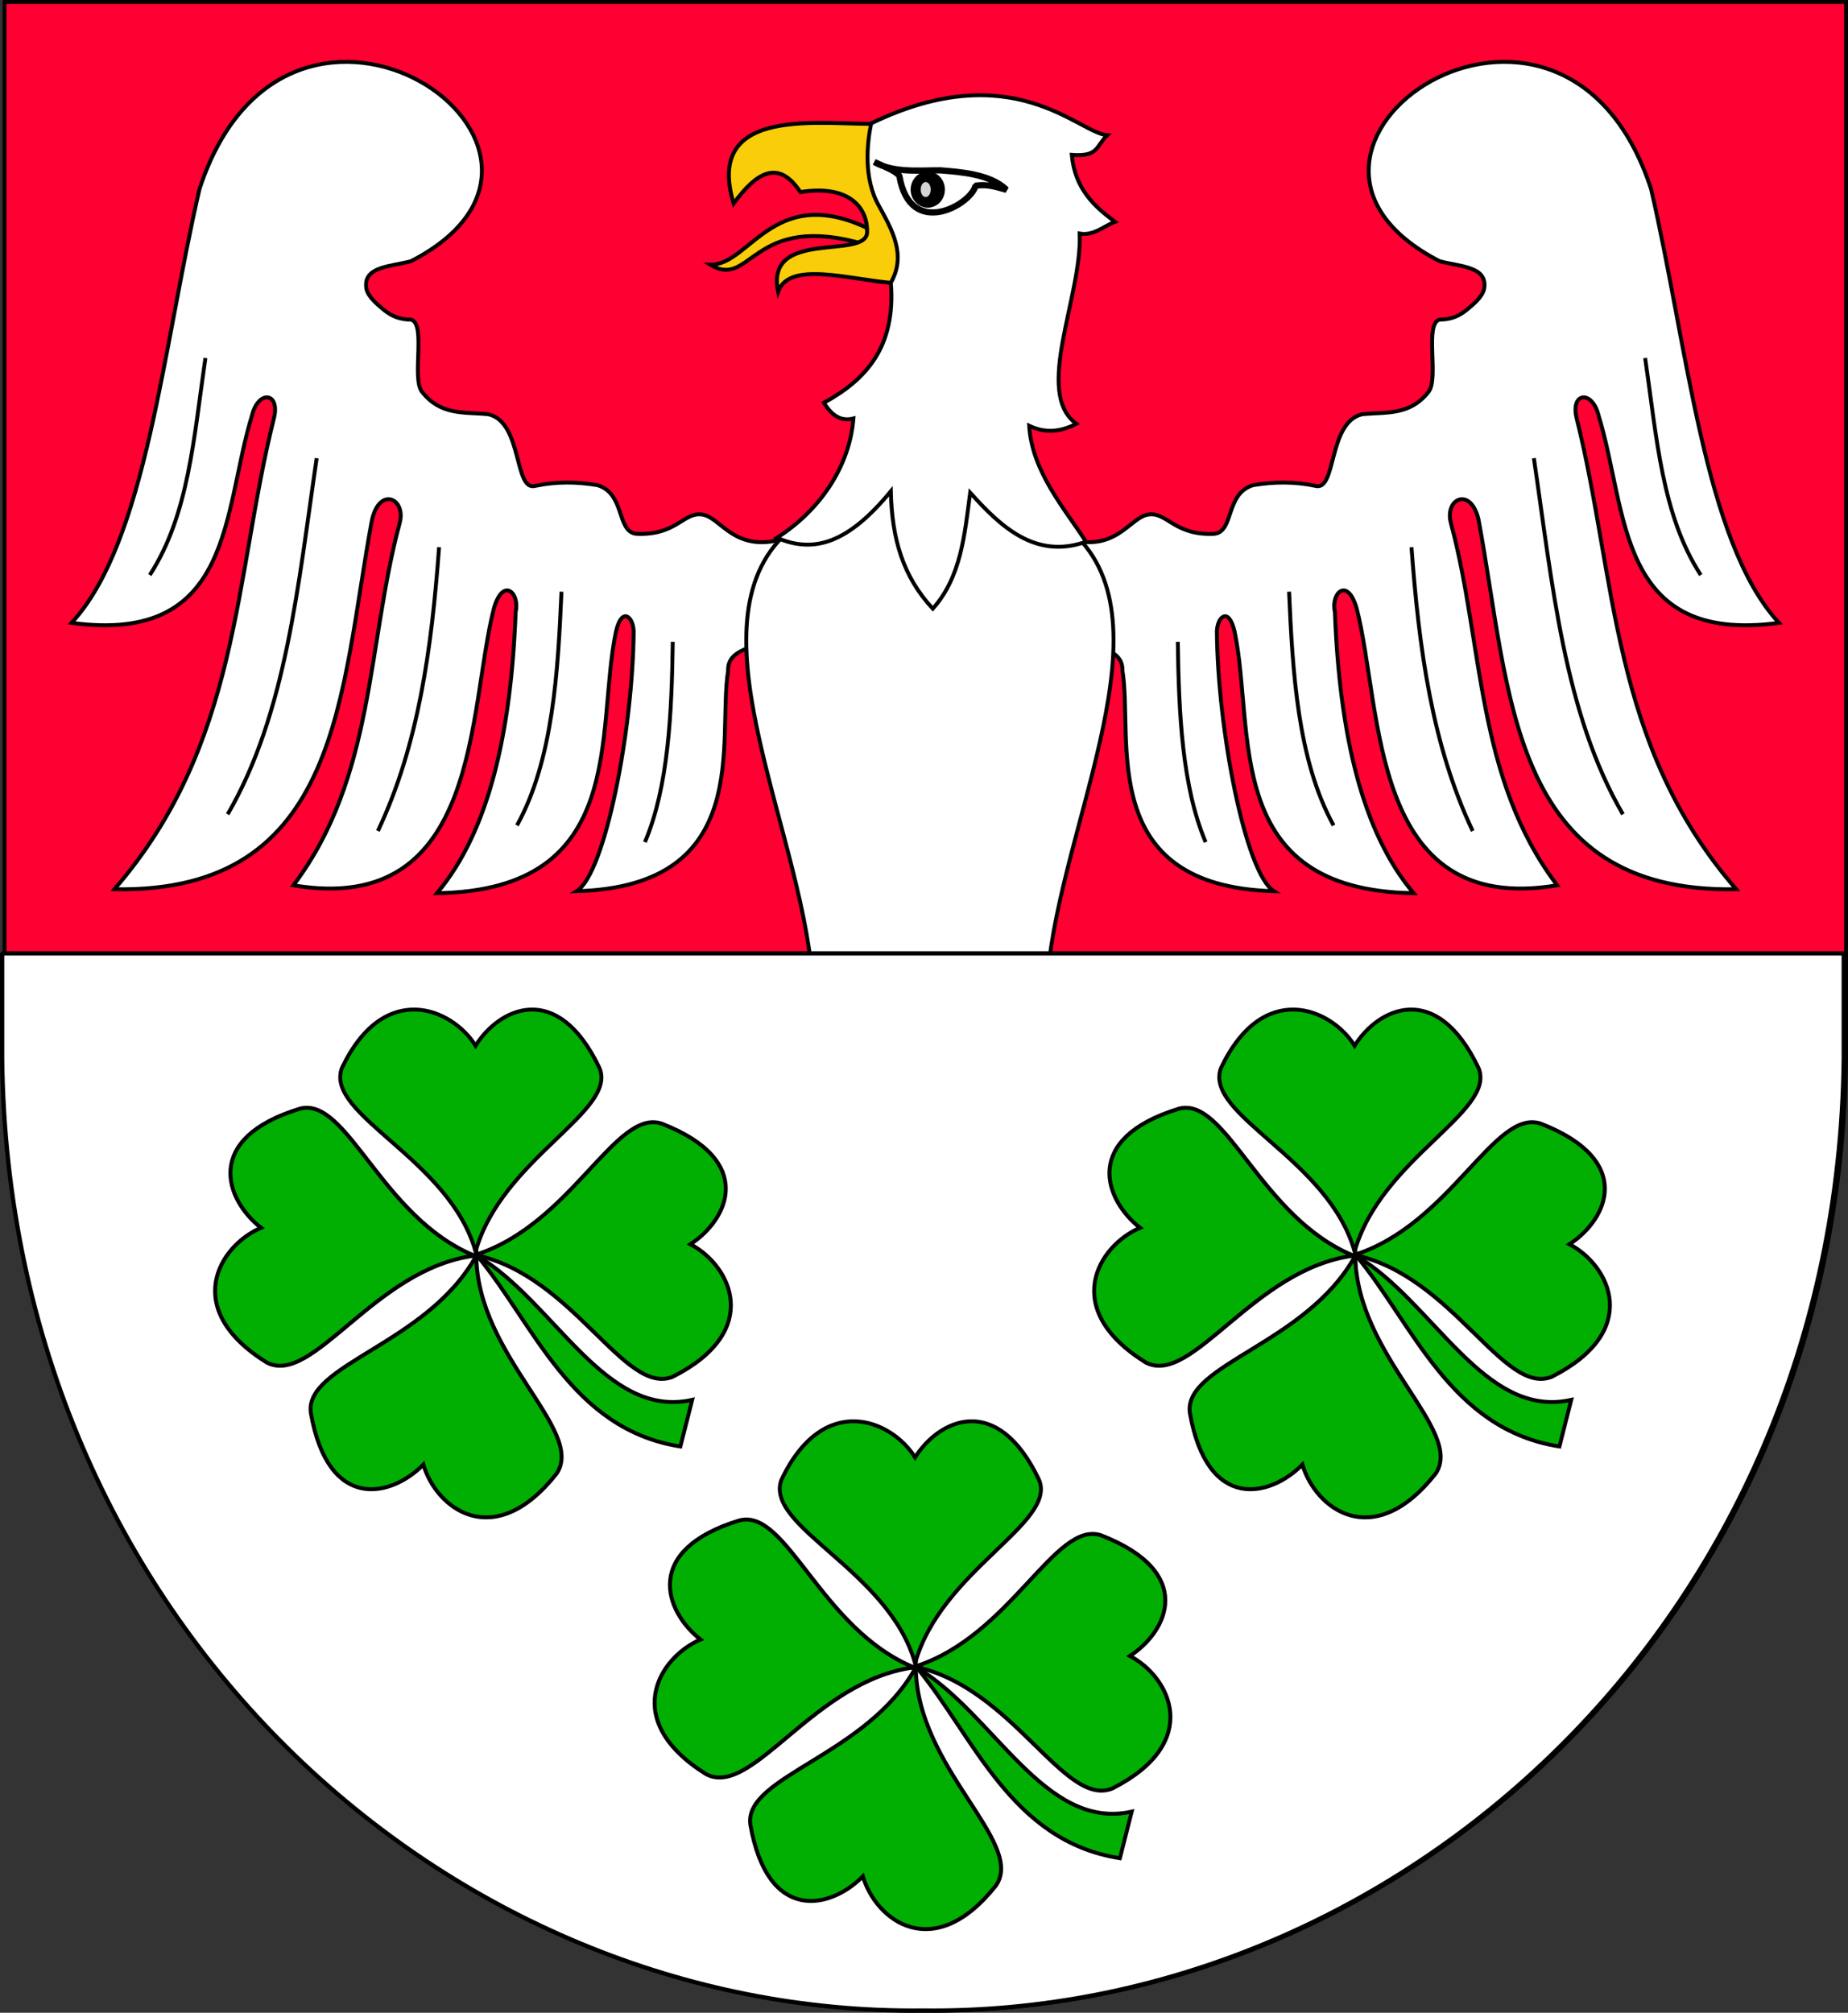 <?xml version="1.0" encoding="UTF-8" standalone="no"?>
<!-- Created with Inkscape (http://www.inkscape.org/) -->
<svg
   xmlns:dc="http://purl.org/dc/elements/1.1/"
   xmlns:cc="http://web.resource.org/cc/"
   xmlns:rdf="http://www.w3.org/1999/02/22-rdf-syntax-ns#"
   xmlns:svg="http://www.w3.org/2000/svg"
   xmlns="http://www.w3.org/2000/svg"
   xmlns:sodipodi="http://sodipodi.sourceforge.net/DTD/sodipodi-0.dtd"
   xmlns:inkscape="http://www.inkscape.org/namespaces/inkscape"
   height="542.493"
   width="498.128"
   id="svg2"
   sodipodi:version="0.32"
   inkscape:version="0.45"
   sodipodi:docbase="F:\Documents and Settings\Kris\Pulpit\SVG"
   sodipodi:docname="POL gmina Wierzchosławice COA.svg"
   inkscape:output_extension="org.inkscape.output.svg.inkscape"
   version="1.0"
   sodipodi:modified="true">
  <rect width="100%" height="100%" fill="#333333" stroke="none"/>
  <defs
     id="defs4" />
  <sodipodi:namedview
     id="base"
     pagecolor="#ffffff"
     bordercolor="#666666"
     borderopacity="1.0"
     inkscape:pageopacity="0.0"
     inkscape:pageshadow="2"
     inkscape:cx="320.14958"
     inkscape:cy="436.66836"
     inkscape:zoom="2.8"
     inkscape:document-units="px"
     inkscape:current-layer="layer1"
     inkscape:window-width="1024"
     inkscape:window-height="721"
     inkscape:window-x="0"
     inkscape:window-y="20" />
  <g
     inkscape:groupmode="layer"
     inkscape:label="Warstwa 1"
     id="layer1"
     transform="translate(-2.294,-6.148)">
    <path
       id="path10091"
       style="fill:#fe0032;fill-opacity:1;fill-rule:evenodd;stroke:#000000;stroke-width:1.05px;stroke-linecap:butt;stroke-linejoin:miter;stroke-opacity:1"
       d="M 251.704,548.048 C 379.167,549.542 498.082,443.586 499.897,291.607 L 499.897,6.673 L 3.511,6.673 L 3.511,291.607 C 5.325,443.586 124.241,549.542 251.704,548.048 z "
       sodipodi:nodetypes="cccccc" />
    <path
       style="fill:#ffffff;fill-opacity:1;fill-rule:evenodd;stroke:#000000;stroke-width:1.05px;stroke-linecap:butt;stroke-linejoin:miter;stroke-opacity:1"
       d="M 215.629,150.688 C 199.982,156.413 196.801,144.982 191.051,144.78 C 186.426,144.488 184.285,150.533 173.805,150.029 C 168.379,149.433 170.897,139.16 163.307,136.907 C 157.788,135.983 152.144,135.919 146.624,137.095 C 140.736,138.808 143.281,119.883 133.877,117.787 C 127.344,117.178 121.115,118.175 116.068,111.788 C 113.166,108.24 117.248,93.364 113.069,92.293 C 110.046,92.313 107.722,91.287 105.781,89.685 C 103.96,88.182 101.539,86.172 101.072,84.044 C 99.953,77.889 107.646,78.028 113.069,76.546 C 171.304,46.554 80.122,-16.296 56.082,57.051 C 46.245,99.362 41.742,152.342 21.59,174.024 C 65.458,179.942 62.232,143.999 70.242,118.044 C 71.966,111.125 77.98,111.885 76.075,119.104 C 65.38,161.947 66.986,206.841 33.128,245.824 C 94.562,246.953 93.909,192.362 102.585,146.145 C 104.735,137.143 111.842,140.565 110.008,147.205 C 101.207,179.937 103.341,215.793 81.377,244.763 C 132.192,253.304 128.359,197.245 135.458,170.004 C 137.973,161.509 142.453,166.098 141.29,171.065 C 140.061,203.801 134.018,230.386 120.082,246.884 C 172.053,246.118 162.718,202.989 168.331,176.367 C 169.922,169.516 173.012,172.403 173.103,176.367 C 172.883,202.776 165.411,241.608 157.727,246.354 C 205.851,244.994 195.572,205.301 198.553,186.971 C 198.289,180.689 206.664,180.691 211.278,177.957 L 215.629,150.688 z "
       id="path8984"
       sodipodi:nodetypes="ccccccccsccccccccccccccccccc" />
    <path
       sodipodi:nodetypes="ccccccccsccccccccccccccccccc"
       id="path11099"
       d="M 287.779,150.688 C 303.425,156.413 306.607,144.982 312.357,144.78 C 316.981,144.488 319.122,150.533 329.603,150.029 C 335.029,149.433 332.511,139.16 340.1,136.907 C 345.62,135.983 351.263,135.919 356.784,137.095 C 362.672,138.808 360.126,119.883 369.531,117.787 C 376.063,117.178 382.293,118.175 387.339,111.788 C 390.241,108.24 386.16,93.364 390.339,92.293 C 393.361,92.313 395.686,91.287 397.627,89.685 C 399.448,88.182 401.868,86.172 402.336,84.044 C 403.455,77.889 395.762,78.028 390.339,76.546 C 332.103,46.554 423.285,-16.296 447.326,57.051 C 457.163,99.362 461.666,152.342 481.818,174.024 C 437.95,179.942 441.176,143.999 433.165,118.044 C 431.441,111.125 425.428,111.885 427.333,119.104 C 438.028,161.947 436.422,206.841 470.28,245.824 C 408.845,246.953 409.499,192.362 400.822,146.145 C 398.673,137.143 391.565,140.565 393.399,147.205 C 402.201,179.937 400.066,215.793 422.031,244.763 C 371.215,253.304 375.049,197.245 367.949,170.004 C 365.435,161.509 360.954,166.098 362.117,171.065 C 363.346,203.801 369.389,230.386 383.326,246.884 C 331.355,246.118 340.689,202.989 335.077,176.367 C 333.486,169.516 330.396,172.403 330.305,176.367 C 330.524,202.776 337.997,241.608 345.681,246.354 C 297.557,244.994 307.835,205.301 304.855,186.971 C 305.119,180.689 296.743,180.691 292.13,177.957 L 287.779,150.688 z "
       style="fill:#ffffff;fill-opacity:1;fill-rule:evenodd;stroke:#000000;stroke-width:1.05px;stroke-linecap:butt;stroke-linejoin:miter;stroke-opacity:1" />
    <path
       id="path9053"
       style="fill:#ffffff;fill-opacity:1;fill-rule:evenodd;stroke:#000000;stroke-width:1.05px;stroke-linecap:butt;stroke-linejoin:miter;stroke-opacity:1"
       d="M 220.795,265.184 L 285.101,265.184 C 290.098,223.308 320.191,168.046 287.222,146.418 L 255.32,126.303 L 218.674,146.418 C 185.705,168.046 215.799,223.308 220.795,265.184 z "
       sodipodi:nodetypes="cccccc" />
    <path
       style="fill:#f9cd09;fill-opacity:1;fill-rule:evenodd;stroke:#000000;stroke-width:1.05px;stroke-linecap:butt;stroke-linejoin:miter;stroke-opacity:1"
       d="M 193.755,77.491 C 204.757,77.743 211.19,54.078 238.822,69.007 L 239.883,70.598 C 238.624,70.329 236.583,72.361 235.446,72.027 C 204.83,63.033 204.933,84.332 193.755,77.491 z "
       id="path9021"
       sodipodi:nodetypes="cccsc" />
    <path
       style="fill:#f9cd09;fill-opacity:1;fill-rule:evenodd;stroke:#000000;stroke-width:1.062px;stroke-linecap:butt;stroke-linejoin:miter;stroke-opacity:1"
       d="M 239.025,39.488 C 224.782,40.043 191.881,33.958 200.044,60.984 C 206.041,52.802 212.038,48.803 218.035,57.913 C 231.737,55.757 236.178,62.627 236.026,68.661 C 236.024,76.374 208.415,67.509 212.038,84.782 C 214.979,76.278 231.404,81.584 243.523,82.479 C 248.958,75.058 243.302,67.637 239.774,60.216 C 236.29,53.307 237.455,47.933 239.025,39.488 z "
       id="path8995"
       sodipodi:nodetypes="cccccccc" />
    <path
       style="fill:#ffffff;fill-opacity:1;fill-rule:evenodd;stroke:#000000;stroke-width:1.05px;stroke-linecap:butt;stroke-linejoin:miter;stroke-opacity:1"
       d="M 300.736,42.588 C 293.048,42.052 275.333,20.88 237.111,39.407 C 236.03,44.709 234.958,54.252 239.231,61.675 C 242.697,68.006 246.714,74.865 242.413,82.353 C 243.819,99.725 235.623,108.563 224.386,114.696 C 226.396,118.032 228.917,119.836 232.339,118.938 C 231.287,131.962 223.31,143.692 211.725,151.099 C 221.75,155.45 230.983,152.464 242.413,138.555 C 242.702,151.428 245.705,161.559 253.729,170.213 C 261.367,161.687 262.319,150.191 263.803,138.93 C 271.901,147.934 281.368,157.04 295.021,152.159 C 289.359,143.351 280.447,133.282 279.709,120.903 C 284.351,123.125 288.497,122.377 292.434,120.373 C 280.828,111.971 294.02,86.065 293.313,69.098 C 297.07,69.766 299.727,67.132 302.856,65.917 C 297.136,61.74 292.03,56.949 291.192,47.89 C 298.414,48.432 297.64,45.616 300.736,42.588 z "
       id="path8986"
       sodipodi:nodetypes="ccccccccccccccccc" />
    <g
       id="g8961"
       transform="matrix(1.05,0,0,1.05,-652.471,-33.668)">
      <path
         sodipodi:nodetypes="cccccc"
         id="path2170"
         d="M 848.036,79.505 C 850.657,80.696 853.658,81.886 854.464,83.076 C 857.23,99.415 872.883,90.461 874.018,85.576 C 876.589,85.279 877.98,85.466 881.964,86.648 C 877.83,82.478 869.487,82.031 865,81.648 C 859.682,81.608 853.04,82.4 848.036,79.505 z "
         style="fill:#ffffff;fill-opacity:1;fill-rule:evenodd;stroke:#000000;stroke-width:1.6;stroke-linecap:butt;stroke-linejoin:bevel;stroke-miterlimit:4;stroke-dasharray:none;stroke-opacity:1" />
      <path
         transform="matrix(1.368,0,0,1.368,205.855,-112.318)"
         d="M 482.679 145.398 A 3.214 3.393 0 1 1  476.25,145.398 A 3.214 3.393 0 1 1  482.679 145.398 z"
         sodipodi:ry="3.3928571"
         sodipodi:rx="3.2142856"
         sodipodi:cy="145.39789"
         sodipodi:cx="479.46429"
         id="path5081"
         style="opacity:1;fill:#000000;fill-opacity:1;fill-rule:evenodd;stroke:none;stroke-width:1.6;stroke-linecap:square;stroke-linejoin:bevel;stroke-miterlimit:4;stroke-dasharray:none;stroke-dashoffset:0;stroke-opacity:1"
         sodipodi:type="arc" />
      <path
         transform="matrix(2.053,0,0,2.155,-125.132,-271.013)"
         d="M 481.071 165.934 A 0.625 0.893 0 1 1  479.821,165.934 A 0.625 0.893 0 1 1  481.071 165.934 z"
         sodipodi:ry="0.89285713"
         sodipodi:rx="0.625"
         sodipodi:cy="165.93361"
         sodipodi:cx="480.44644"
         id="path7021"
         style="opacity:1;fill:#d5d5d5;fill-opacity:1;fill-rule:evenodd;stroke:none;stroke-width:1.6;stroke-linecap:square;stroke-linejoin:bevel;stroke-miterlimit:4;stroke-dasharray:none;stroke-dashoffset:0;stroke-opacity:1"
         sodipodi:type="arc" />
    </g>
    <path
       style="fill:none;fill-opacity:0.75;fill-rule:evenodd;stroke:#000000;stroke-width:1.05px;stroke-linecap:butt;stroke-linejoin:miter;stroke-opacity:1"
       d="M 57.664,102.651 C 54.539,124.021 53.176,144.948 42.667,161.137"
       id="path11089"
       sodipodi:nodetypes="cc" />
    <path
       style="fill:none;fill-opacity:0.75;fill-rule:evenodd;stroke:#000000;stroke-width:1.05px;stroke-linecap:butt;stroke-linejoin:miter;stroke-opacity:1"
       d="M 87.657,129.645 C 82.672,163.445 79.513,198.342 63.662,225.622"
       id="path11091"
       sodipodi:nodetypes="cc" />
    <path
       style="fill:none;fill-opacity:0.75;fill-rule:evenodd;stroke:#000000;stroke-width:1.05px;stroke-linecap:butt;stroke-linejoin:miter;stroke-opacity:1"
       d="M 120.649,153.639 C 118.631,181 115.111,206.967 104.153,230.121"
       id="path11093"
       sodipodi:nodetypes="cc" />
    <path
       style="fill:none;fill-opacity:0.75;fill-rule:evenodd;stroke:#000000;stroke-width:1.05px;stroke-linecap:butt;stroke-linejoin:miter;stroke-opacity:1"
       d="M 153.642,165.636 C 152.697,186.877 151.417,210.926 141.644,228.622"
       id="path11095"
       sodipodi:nodetypes="cc" />
    <path
       style="fill:none;fill-opacity:0.75;fill-rule:evenodd;stroke:#000000;stroke-width:1.05px;stroke-linecap:butt;stroke-linejoin:miter;stroke-opacity:1"
       d="M 183.635,179.133 C 183.369,198.466 182.46,218.184 176.136,233.121"
       id="path11097"
       sodipodi:nodetypes="cc" />
    <path
       sodipodi:nodetypes="cc"
       id="path11101"
       d="M 445.744,102.651 C 448.868,124.021 450.232,144.948 460.74,161.137"
       style="fill:none;fill-opacity:0.75;fill-rule:evenodd;stroke:#000000;stroke-width:1.05px;stroke-linecap:butt;stroke-linejoin:miter;stroke-opacity:1" />
    <path
       sodipodi:nodetypes="cc"
       id="path11103"
       d="M 415.751,129.645 C 420.735,163.445 423.894,198.342 439.745,225.622"
       style="fill:none;fill-opacity:0.75;fill-rule:evenodd;stroke:#000000;stroke-width:1.05px;stroke-linecap:butt;stroke-linejoin:miter;stroke-opacity:1" />
    <path
       sodipodi:nodetypes="cc"
       id="path11105"
       d="M 382.758,153.639 C 384.777,181 388.296,206.967 399.255,230.121"
       style="fill:none;fill-opacity:0.75;fill-rule:evenodd;stroke:#000000;stroke-width:1.05px;stroke-linecap:butt;stroke-linejoin:miter;stroke-opacity:1" />
    <path
       sodipodi:nodetypes="cc"
       id="path11107"
       d="M 349.766,165.636 C 350.71,186.877 351.99,210.926 361.763,228.622"
       style="fill:none;fill-opacity:0.75;fill-rule:evenodd;stroke:#000000;stroke-width:1.05px;stroke-linecap:butt;stroke-linejoin:miter;stroke-opacity:1" />
    <path
       sodipodi:nodetypes="cc"
       id="path11109"
       d="M 319.773,179.133 C 320.038,198.466 320.947,218.184 327.271,233.121"
       style="fill:none;fill-opacity:0.75;fill-rule:evenodd;stroke:#000000;stroke-width:1.05px;stroke-linecap:butt;stroke-linejoin:miter;stroke-opacity:1" />
    <path
       style="opacity:1;fill:#ffffff;fill-opacity:1;fill-rule:evenodd;stroke:#000000;stroke-width:1.155;stroke-linecap:square;stroke-linejoin:bevel;stroke-miterlimit:4;stroke-dasharray:none;stroke-dashoffset:0;stroke-opacity:1"
       d="M 2.871,263.104 L 2.871,291.611 C 4.685,443.59 123.611,549.541 251.073,548.048 C 378.536,549.541 497.462,443.59 499.276,291.611 L 499.276,263.104 L 2.871,263.104 z "
       id="rect10103" />
    <g
       transform="matrix(1.05,0,0,1.05,-109.589,-285.24)"
       id="g10067">
      <path
         id="path10069"
         style="fill:#01af02;fill-opacity:1;fill-rule:evenodd;stroke:#000000;stroke-width:1px;stroke-linecap:butt;stroke-linejoin:miter;stroke-opacity:1"
         d="M 454.303,598.791 C 460.972,574.862 490.832,562.813 486.106,551.648 C 475.307,528.974 460.331,536.267 454.303,545.934 C 448.275,536.267 430.799,528.974 420,551.648 C 415.452,563.706 447.633,574.862 454.303,598.791 z "
         sodipodi:nodetypes="ccccc" />
      <path
         sodipodi:nodetypes="ccccc"
         d="M 454.025,599.835 C 430.073,590.021 421.426,558.949 409.24,562.098 C 384.34,569.678 389.973,585.431 399.22,592.683 C 388.42,597.319 378.609,613.563 400.727,627.279 C 412.644,633.395 428.355,603.173 454.025,599.835 z "
         style="fill:#01af02;fill-opacity:1;fill-rule:evenodd;stroke:#000000;stroke-width:1.02px;stroke-linecap:butt;stroke-linejoin:miter;stroke-opacity:1"
         id="path10071" />
      <path
         id="path10073"
         style="fill:#01af02;fill-opacity:1;fill-rule:evenodd;stroke:#000000;stroke-width:1.014px;stroke-linecap:butt;stroke-linejoin:miter;stroke-opacity:1"
         d="M 454.214,599.641 C 478.935,591.849 490.244,561.887 502.116,565.953 C 526.276,575.389 519.298,590.48 509.454,596.903 C 519.816,602.325 528.188,619.118 504.956,630.902 C 492.549,635.995 479.508,604.955 454.214,599.641 z "
         sodipodi:nodetypes="ccccc" />
      <path
         sodipodi:nodetypes="ccccc"
         d="M 454.482,599.846 C 441.968,622.545 410.364,627.723 412.009,640.164 C 416.495,665.71 432.666,661.845 440.904,653.462 C 444.176,664.689 458.988,676.208 475.122,655.757 C 482.562,644.598 454.703,625.692 454.482,599.846 z "
         style="fill:#01af02;fill-opacity:1;fill-rule:evenodd;stroke:#000000;stroke-width:1.014px;stroke-linecap:butt;stroke-linejoin:miter;stroke-opacity:1"
         id="path10075" />
      <path
         style="fill:#01af02;fill-opacity:1;fill-rule:evenodd;stroke:#000000;stroke-width:1px;stroke-linecap:butt;stroke-linejoin:miter;stroke-opacity:1"
         d="M 509.913,636.85 L 506.878,648.814 C 478.824,644.458 469.255,617.292 454.735,599.885 C 474.529,611.61 487.514,641.891 509.913,636.85 z "
         id="path10077"
         sodipodi:nodetypes="cccc" />
    </g>
    <g
       id="g10079"
       transform="matrix(1.05,0,0,1.05,-228.062,-174.266)">
      <path
         sodipodi:nodetypes="ccccc"
         d="M 454.303,598.791 C 460.972,574.862 490.832,562.813 486.106,551.648 C 475.307,528.974 460.331,536.267 454.303,545.934 C 448.275,536.267 430.799,528.974 420,551.648 C 415.452,563.706 447.633,574.862 454.303,598.791 z "
         style="fill:#01af02;fill-opacity:1;fill-rule:evenodd;stroke:#000000;stroke-width:1px;stroke-linecap:butt;stroke-linejoin:miter;stroke-opacity:1"
         id="path10081" />
      <path
         id="path10083"
         style="fill:#01af02;fill-opacity:1;fill-rule:evenodd;stroke:#000000;stroke-width:1.02px;stroke-linecap:butt;stroke-linejoin:miter;stroke-opacity:1"
         d="M 454.025,599.835 C 430.073,590.021 421.426,558.949 409.24,562.098 C 384.34,569.678 389.973,585.431 399.22,592.683 C 388.42,597.319 378.609,613.563 400.727,627.279 C 412.644,633.395 428.355,603.173 454.025,599.835 z "
         sodipodi:nodetypes="ccccc" />
      <path
         sodipodi:nodetypes="ccccc"
         d="M 454.214,599.641 C 478.935,591.849 490.244,561.887 502.116,565.953 C 526.276,575.389 519.298,590.48 509.454,596.903 C 519.816,602.325 528.188,619.118 504.956,630.902 C 492.549,635.995 479.508,604.955 454.214,599.641 z "
         style="fill:#01af02;fill-opacity:1;fill-rule:evenodd;stroke:#000000;stroke-width:1.014px;stroke-linecap:butt;stroke-linejoin:miter;stroke-opacity:1"
         id="path10085" />
      <path
         id="path10087"
         style="fill:#01af02;fill-opacity:1;fill-rule:evenodd;stroke:#000000;stroke-width:1.014px;stroke-linecap:butt;stroke-linejoin:miter;stroke-opacity:1"
         d="M 454.482,599.846 C 441.968,622.545 410.364,627.723 412.009,640.164 C 416.495,665.71 432.666,661.845 440.904,653.462 C 444.176,664.689 458.988,676.208 475.122,655.757 C 482.562,644.598 454.703,625.692 454.482,599.846 z "
         sodipodi:nodetypes="ccccc" />
      <path
         sodipodi:nodetypes="cccc"
         id="path10089"
         d="M 509.913,636.85 L 506.878,648.814 C 478.824,644.458 469.255,617.292 454.735,599.885 C 474.529,611.61 487.514,641.891 509.913,636.85 z "
         style="fill:#01af02;fill-opacity:1;fill-rule:evenodd;stroke:#000000;stroke-width:1px;stroke-linecap:butt;stroke-linejoin:miter;stroke-opacity:1" />
    </g>
    <g
       id="g10046"
       transform="matrix(1.05,0,0,1.05,-346.535,-285.24)">
      <path
         sodipodi:nodetypes="ccccc"
         d="M 454.303,598.791 C 460.972,574.862 490.832,562.813 486.106,551.648 C 475.307,528.974 460.331,536.267 454.303,545.934 C 448.275,536.267 430.799,528.974 420,551.648 C 415.452,563.706 447.633,574.862 454.303,598.791 z "
         style="fill:#01af02;fill-opacity:1;fill-rule:evenodd;stroke:#000000;stroke-width:1px;stroke-linecap:butt;stroke-linejoin:miter;stroke-opacity:1"
         id="path10031" />
      <path
         id="path10038"
         style="fill:#01af02;fill-opacity:1;fill-rule:evenodd;stroke:#000000;stroke-width:1.02px;stroke-linecap:butt;stroke-linejoin:miter;stroke-opacity:1"
         d="M 454.025,599.835 C 430.073,590.021 421.426,558.949 409.24,562.098 C 384.34,569.678 389.973,585.431 399.22,592.683 C 388.42,597.319 378.609,613.563 400.727,627.279 C 412.644,633.395 428.355,603.173 454.025,599.835 z "
         sodipodi:nodetypes="ccccc" />
      <path
         sodipodi:nodetypes="ccccc"
         d="M 454.214,599.641 C 478.935,591.849 490.244,561.887 502.116,565.953 C 526.276,575.389 519.298,590.48 509.454,596.903 C 519.816,602.325 528.188,619.118 504.956,630.902 C 492.549,635.995 479.508,604.955 454.214,599.641 z "
         style="fill:#01af02;fill-opacity:1;fill-rule:evenodd;stroke:#000000;stroke-width:1.014px;stroke-linecap:butt;stroke-linejoin:miter;stroke-opacity:1"
         id="path10040" />
      <path
         id="path10042"
         style="fill:#01af02;fill-opacity:1;fill-rule:evenodd;stroke:#000000;stroke-width:1.014px;stroke-linecap:butt;stroke-linejoin:miter;stroke-opacity:1"
         d="M 454.482,599.846 C 441.968,622.545 410.364,627.723 412.009,640.164 C 416.495,665.71 432.666,661.845 440.904,653.462 C 444.176,664.689 458.988,676.208 475.122,655.757 C 482.562,644.598 454.703,625.692 454.482,599.846 z "
         sodipodi:nodetypes="ccccc" />
      <path
         sodipodi:nodetypes="cccc"
         id="path10044"
         d="M 509.913,636.85 L 506.878,648.814 C 478.824,644.458 469.255,617.292 454.735,599.885 C 474.529,611.61 487.514,641.891 509.913,636.85 z "
         style="fill:#01af02;fill-opacity:1;fill-rule:evenodd;stroke:#000000;stroke-width:1px;stroke-linecap:butt;stroke-linejoin:miter;stroke-opacity:1" />
    </g>
  </g>
</svg>

